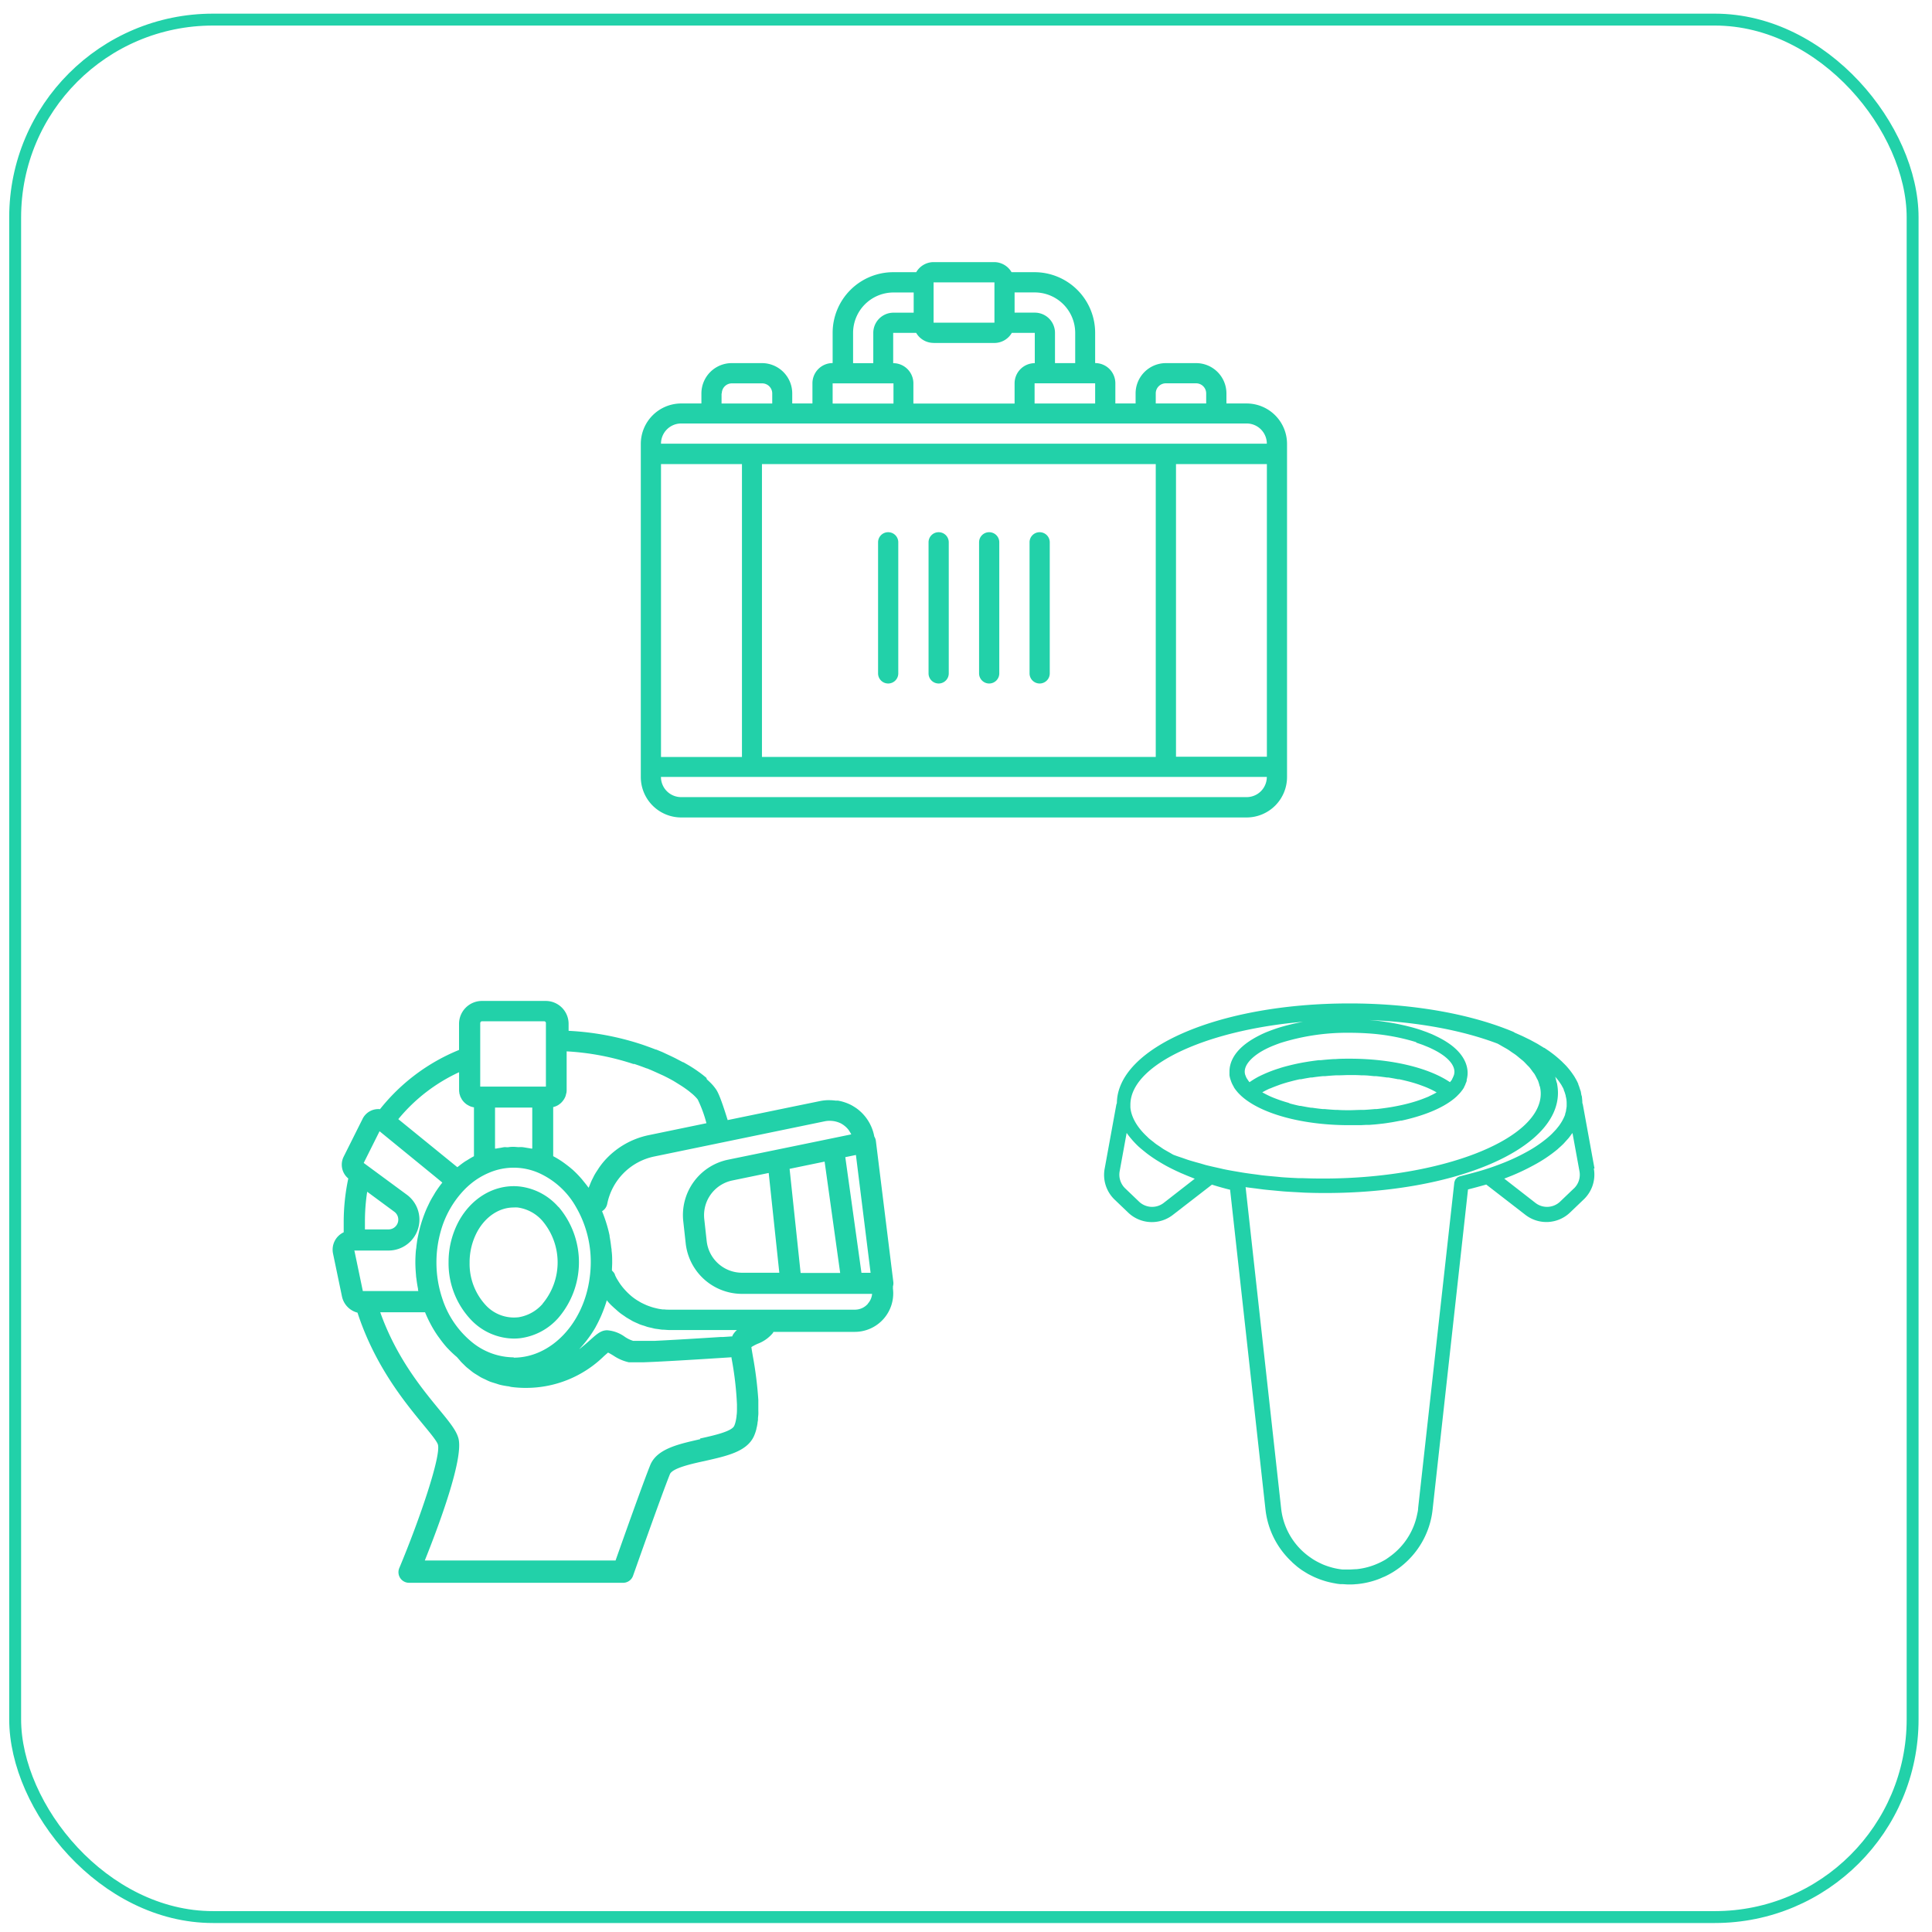 <?xml version="1.0" encoding="UTF-8" standalone="no"?>
<svg
   id="Calque_1"
   data-name="Calque 1"
   viewBox="0 0 700 700"
   version="1.1"
   sodipodi:docname="pictos-inovr-03.svg"
   inkscape:version="1.1 (c68e22c387, 2021-05-23)"
   xmlns:inkscape="http://www.inkscape.org/namespaces/inkscape"
   xmlns:sodipodi="http://sodipodi.sourceforge.net/DTD/sodipodi-0.dtd"
   xmlns="http://www.w3.org/2000/svg"
   xmlns:svg="http://www.w3.org/2000/svg">
  <sodipodi:namedview
     id="namedview27"
     pagecolor="#505050"
     bordercolor="#eeeeee"
     borderopacity="1"
     inkscape:pageshadow="0"
     inkscape:pageopacity="0"
     inkscape:pagecheckerboard="0"
     showgrid="false"
     inkscape:zoom="1.1885714"
     inkscape:cx="349.57933"
     inkscape:cy="484.19471"
     inkscape:window-width="1920"
     inkscape:window-height="1017"
     inkscape:window-x="1072"
     inkscape:window-y="-8"
     inkscape:window-maximized="1"
     inkscape:current-layer="Calque_1" />
  <defs
     id="defs4">
    <style
       id="style2">.cls-1{fill:#22d1a9;}.cls-2{fill:none;stroke:#22d1a9;stroke-miterlimit:10;stroke-width:4.31px;}</style>
  </defs>
  <title
     id="title6">pictos-inovr</title>
  <path
     class="cls-1"
     d="m 451.678,146.185 h -7.319 v -3.651 A 10.988,10.988 0 0 0 433.389,131.564 h -10.97 a 10.988,10.988 0 0 0 -10.97,10.97 v 3.651 h -7.337 v -7.319 a 7.319,7.319 0 0 0 -7.319,-7.319 V 120.577 A 21.975,21.975 0 0 0 374.835,98.619 h -8.329 A 7.301,7.301 0 0 0 360.215,94.968 h -21.957 a 7.301,7.301 0 0 0 -6.291,3.651 h -8.329 a 21.975,21.975 0 0 0 -21.957,21.957 v 10.97 a 7.319,7.319 0 0 0 -7.319,7.319 v 7.319 h -7.319 v -3.651 a 10.988,10.988 0 0 0 -10.97,-10.97 h -10.97 a 10.988,10.988 0 0 0 -10.97,10.97 v 3.651 h -7.319 a 14.656,14.656 0 0 0 -14.638,14.638 v 120.722 a 14.656,14.656 0 0 0 14.638,14.638 h 204.865 a 14.656,14.656 0 0 0 14.638,-14.638 V 160.823 a 14.656,14.656 0 0 0 -14.638,-14.638 z m -32.927,-3.651 a 3.651,3.651 0 0 1 3.651,-3.651 h 10.97 a 3.651,3.651 0 0 1 3.651,3.651 v 3.651 h -18.271 z m -21.957,-3.651 v 7.319 H 374.853 v -7.319 h 21.957 z m -29.188,-32.927 h 7.319 a 14.656,14.656 0 0 1 14.638,14.638 v 10.97 h -7.319 V 120.594 a 7.319,7.319 0 0 0 -7.319,-7.319 h -7.319 z m -29.259,-3.651 h 21.957 v 14.603 h -22.046 v -14.638 z m 0,21.957 h 21.957 a 7.301,7.301 0 0 0 6.291,-3.651 h 8.329 v 10.97 a 7.319,7.319 0 0 0 -7.319,7.319 v 7.319 h -36.667 v -7.319 a 7.319,7.319 0 0 0 -7.319,-7.319 v -10.97 h 8.329 a 7.301,7.301 0 0 0 6.309,3.633 z m -29.259,-3.651 a 14.656,14.656 0 0 1 14.638,-14.638 h 7.319 v 7.319 h -7.319 a 7.319,7.319 0 0 0 -7.319,7.319 v 10.97 h -7.319 z m -7.319,18.289 h 21.957 v 7.319 h -22.046 v -7.319 z m -40.246,3.651 a 3.651,3.651 0 0 1 3.651,-3.651 h 10.97 a 3.651,3.651 0 0 1 3.651,3.651 v 3.651 H 261.433 v -3.651 z m -21.957,25.608 h 29.259 V 274.261 H 239.493 V 168.142 Z M 451.678,288.811 H 246.794 a 7.319,7.319 0 0 1 -7.319,-7.319 h 219.521 a 7.319,7.319 0 0 1 -7.319,7.319 z M 276.071,274.172 V 168.142 H 418.75 V 274.243 H 276.071 Z m 182.926,0 H 426.087 V 168.142 H 459.014 V 274.243 Z M 239.493,160.752 a 7.319,7.319 0 0 1 7.319,-7.319 h 204.865 a 7.319,7.319 0 0 1 7.319,7.319 z"
     id="path8"
     style="stroke-width:1.772" />
  <path
     class="cls-1"
     d="m 340.083,192.829 a 3.651,3.651 0 0 0 -3.651,3.651 v 47.566 a 3.66,3.66 0 0 0 7.319,0 v -47.548 a 3.651,3.651 0 0 0 -3.668,-3.668 z"
     id="path10"
     style="stroke-width:1.772" />
  <path
     class="cls-1"
     d="m 358.389,192.829 a 3.651,3.651 0 0 0 -3.651,3.651 v 47.566 a 3.66,3.66 0 0 0 7.319,0 v -47.548 a 3.651,3.651 0 0 0 -3.668,-3.668 z"
     id="path12"
     style="stroke-width:1.772" />
  <path
     class="cls-1"
     d="m 376.678,192.829 a 3.651,3.651 0 0 0 -3.651,3.651 v 47.566 a 3.66,3.66 0 0 0 7.319,0 v -47.548 a 3.651,3.651 0 0 0 -3.668,-3.668 z"
     id="path14"
     style="stroke-width:1.772" />
  <path
     class="cls-1"
     d="m 321.794,192.829 a 3.651,3.651 0 0 0 -3.651,3.651 v 47.566 a 3.66,3.66 0 0 0 7.319,0 v -47.548 a 3.651,3.651 0 0 0 -3.668,-3.668 z"
     id="path16"
     style="stroke-width:1.772" />
  <path
     class="cls-1"
     d="m 202.33,437.32 a 22.011,22.011 0 0 0 -13.859,-7.408 v 0 a 20.132,20.132 0 0 0 -2.322,-0.142 c -7.993,0 -15.383,4.661 -19.76,12.405 a 31.049,31.049 0 0 0 -3.863,15.188 29.72,29.72 0 0 0 8.365,21.071 21.709,21.709 0 0 0 15.294,6.557 20.238,20.238 0 0 0 2.339,-0.142 v 0 a 22.17,22.17 0 0 0 13.823,-7.408 30.942,30.942 0 0 0 0,-40.193 v 0 z m -5.689,35.036 a 14.621,14.621 0 0 1 -8.861,4.927 h -0.106 a 13.894,13.894 0 0 1 -11.466,-4.165 22.028,22.028 0 0 1 -6.061,-15.648 23.375,23.375 0 0 1 2.889,-11.431 c 2.995,-5.317 7.886,-8.542 13.061,-8.542 a 12.724,12.724 0 0 1 1.453,0 v 0 a 14.461,14.461 0 0 1 9.056,4.944 23.287,23.287 0 0 1 0,29.897 v 0 z"
     id="path18"
     style="stroke-width:1.772" />
  <path
     class="cls-1"
     d="m 323.53,466.508 v -0.443 a 3.863,3.863 0 0 0 0.142,-1.56 l -6.327,-51.128 a 3.846,3.846 0 0 0 -0.567,-1.577 16.34,16.34 0 0 0 -3.084,-6.965 v 0 a 16.552,16.552 0 0 0 -1.329,-1.524 v 0 a 16.676,16.676 0 0 0 -1.506,-1.347 v 0 0 a 15.454,15.454 0 0 0 -1.648,-1.116 l -0.16,-0.106 v 0 l -0.408,-0.23 v 0 l -0.16,-0.089 a 15.95,15.95 0 0 0 -2.428,-1.028 v 0 a 16.499,16.499 0 0 0 -2.463,-0.62 h -0.496 -0.319 a 18.945,18.945 0 0 0 -2.463,-0.16 h -0.514 a 16.428,16.428 0 0 0 -2.676,0.319 l -10.633,2.18 -22.844,4.714 c -2.463,-7.957 -3.544,-10.261 -4.36,-11.342 a 15.702,15.702 0 0 0 -1.276,-1.577 v 0 0 0 l -0.213,-0.23 v 0 c 0,0 0,0 0,0 v 0 c -0.408,-0.425 -0.868,-0.868 -1.347,-1.311 l -0.354,-0.319 v 0 l -0.142,-0.514 c -0.425,-0.354 -0.868,-0.727 -1.347,-1.099 v 0 l -0.886,-0.673 -1.311,-0.939 -1.081,-0.727 -1.205,-0.762 v 0 l -0.957,-0.567 -1.046,-0.603 v 0 l -0.532,-0.301 v 0 h -0.142 l -2.304,-1.205 -0.461,-0.248 -0.62,-0.301 v 0 0 c -1.223,-0.603 -2.499,-1.17 -3.757,-1.772 l -0.301,-0.142 -2.286,-0.939 h -0.159 v 0 0 0 c -1.542,-0.603 -3.172,-1.187 -4.838,-1.772 v 0 a 100.731,100.731 0 0 0 -26.707,-4.998 v -2.534 a 8.294,8.294 0 0 0 -8.294,-8.294 h -23.109 a 8.312,8.312 0 0 0 -8.294,8.294 v 9.463 a 70.409,70.409 0 0 0 -28.639,21.461 6.327,6.327 0 0 0 -6.327,3.544 l -6.841,13.681 a 6.469,6.469 0 0 0 1.684,7.886 76.08,76.08 0 0 0 -1.666,15.95 c 0,1.116 0,2.251 0,3.544 a 6.947,6.947 0 0 0 -3.863,7.727 l 3.243,15.56 a 7.691,7.691 0 0 0 5.618,5.831 c 6.256,19.157 17.031,32.307 23.588,40.282 2.463,2.995 5.317,6.38 5.565,7.603 1.063,4.253 -6.451,26.583 -14.018,44.677 a 3.846,3.846 0 0 0 3.544,5.317 h 77.622 a 3.828,3.828 0 0 0 3.544,-2.57 c 0.106,-0.284 10.155,-28.834 13.345,-36.773 0.904,-2.233 7.975,-3.792 12.671,-4.803 7.744,-1.772 15.064,-3.279 17.722,-8.861 a 15.613,15.613 0 0 0 0.957,-2.765 c 0,-0.23 0.106,-0.478 0.16,-0.727 v 0 q 0.124,-0.603 0.23,-1.241 c 0,-0.425 0.142,-0.868 0.177,-1.329 v 0 c 0,0 0,-0.23 0,-0.301 v 0 c 0,-0.532 0.089,-1.063 0.124,-1.613 0.035,-0.549 0,-1.081 0,-1.63 v 0 0 c 0,0 0,-0.089 0,-0.142 v 0 c 0,-0.425 0,-0.868 0,-1.294 0,-0.425 0,-1.365 0,-2.056 0,0 0,-0.089 0,-0.142 a 137.717,137.717 0 0 0 -2.003,-15.95 c -0.23,-1.365 -0.425,-2.446 -0.514,-3.208 a 17.598,17.598 0 0 1 2.286,-1.205 13.132,13.132 0 0 0 5.476,-3.863 3.544,3.544 0 0 0 0.23,-0.443 h 29.454 a 13.947,13.947 0 0 0 13.841,-15.666 v 0 z m -58.146,-38.811 13.132,-2.711 3.846,36.153 h -13.486 a 12.902,12.902 0 0 1 -12.831,-11.484 l -0.868,-7.886 a 13.008,13.008 0 0 1 0.354,-4.82 12.848,12.848 0 0 1 9.853,-9.251 z m 24.687,33.441 -1.329,-12.565 -2.658,-25.077 5.21,-1.081 7.479,-1.542 5.636,40.335 h -14.302 z m 22.046,0 -5.848,-41.877 v 0 l 3.846,-0.797 5.317,42.692 h -3.349 z m -82.371,-75.673 v 0 q 2.357,0.78 4.537,1.63 v 0 h 0.106 c 2.038,0.797 4.058,1.772 5.972,2.623 v 0 c 1.116,0.549 2.18,1.099 3.172,1.648 l 0.514,0.284 1.772,1.099 1.046,0.656 0.939,0.62 v 0 l 1.099,0.78 0.727,0.549 1.187,0.975 0.124,0.106 0.124,0.106 c 0.354,0.319 0.691,0.638 1.134,1.116 v 0 a 7.514,7.514 0 0 1 0.62,0.744 46.077,46.077 0 0 1 3.137,8.56 l -20.823,4.306 a 29.365,29.365 0 0 0 -16.304,9.499 28.674,28.674 0 0 0 -1.772,2.304 c -0.177,0.266 -0.337,0.532 -0.514,0.797 -0.372,0.549 -0.727,1.099 -1.063,1.684 -0.337,0.585 -0.354,0.673 -0.532,1.028 -0.177,0.354 -0.549,1.046 -0.78,1.595 -0.23,0.549 -0.319,0.78 -0.478,1.17 -0.16,0.39 -0.284,0.673 -0.408,1.01 l -0.301,-0.372 c -0.673,-0.939 -1.4,-1.772 -2.127,-2.694 l -0.656,-0.744 a 38.155,38.155 0 0 0 -2.711,-2.729 l -0.425,-0.354 c -0.851,-0.744 -1.772,-1.418 -2.641,-2.073 l -0.78,-0.549 a 34.062,34.062 0 0 0 -3.208,-1.932 v 0 -17.793 a 6.203,6.203 0 0 0 1.046,-0.337 v 0 a 6.274,6.274 0 0 0 0.957,-0.514 l 0.284,-0.213 a 6.203,6.203 0 0 0 0.603,-0.496 l 0.284,-0.301 a 6.256,6.256 0 0 0 0.461,-0.567 l 0.248,-0.354 a 6.433,6.433 0 0 0 0.354,-0.638 l 0.177,-0.39 a 6.043,6.043 0 0 0 0.23,-0.762 c 0,-0.124 0,-0.248 0.106,-0.372 a 6.362,6.362 0 0 0 0.124,-1.205 v -14.036 a 93.164,93.164 0 0 1 24.279,4.608 v 0 z m -43.614,106.332 a 24.173,24.173 0 0 1 -15.259,-5.618 33.778,33.778 0 0 1 -10.633,-15.737 40.991,40.991 0 0 1 -2.109,-13.008 41.522,41.522 0 0 1 1.542,-11.271 35.284,35.284 0 0 1 8.861,-15.4 q 0.939,-0.939 1.949,-1.772 a 26.37,26.37 0 0 1 6.575,-4.023 22.613,22.613 0 0 1 18.112,0 v 0 a 29.188,29.188 0 0 1 13.557,12.405 39.608,39.608 0 0 1 5.317,20.097 41.7,41.7 0 0 1 -0.372,5.317 v 0 c -2.091,16.605 -13.929,29.117 -27.558,29.117 v 0 z m 6.717,-90.506 v 14.869 h -0.372 c -0.532,-0.124 -1.081,-0.195 -1.613,-0.284 -0.532,-0.089 -1.081,-0.195 -1.613,-0.248 -0.532,-0.053 -0.904,0 -1.347,0 -0.443,0 -1.187,-0.106 -1.772,-0.106 -0.585,0 -1.152,0 -1.772,0.106 -0.62,0.106 -0.939,0 -1.4,0 -0.461,0 -1.046,0.16 -1.577,0.248 -0.532,0.089 -1.116,0.159 -1.666,0.284 h -0.354 v -14.869 h 13.433 z m -18.838,-30.623 a 0.638,0.638 0 0 1 0.62,-0.638 h 22.525 a 0.638,0.638 0 0 1 0.638,0.638 v 23.038 h -23.801 v -23.038 z m -7.674,17.828 v 6.415 a 6.451,6.451 0 0 0 0.124,1.223 c 0,0.142 0,0.266 0.106,0.39 a 6.486,6.486 0 0 0 0.23,0.762 c 0,0.142 0.142,0.284 0.213,0.425 a 6.858,6.858 0 0 0 0.337,0.62 c 0,0.142 0.195,0.266 0.284,0.408 a 6.238,6.238 0 0 0 0.425,0.514 l 0.354,0.354 0.514,0.425 0.425,0.284 0.585,0.319 0.461,0.213 a 6.114,6.114 0 0 0 0.656,0.213 l 0.496,0.124 h 0.177 v 17.722 l -0.301,0.177 c -0.638,0.337 -1.276,0.727 -1.896,1.116 -0.62,0.39 -0.727,0.425 -1.081,0.656 -0.744,0.496 -1.471,1.046 -2.18,1.613 l -0.567,0.425 -21.39,-17.403 a 62.115,62.115 0 0 1 22.011,-16.995 v 0 z m -23.446,50.561 a 3.544,3.544 0 0 1 -2.091,6.38 h -8.577 c 0,-0.975 0,-1.896 0,-2.8 a 70.427,70.427 0 0 1 0.815,-10.846 z m -14.319,14.036 h 12.193 a 11.2,11.2 0 0 0 7.939,-19.104 10.899,10.899 0 0 0 -1.294,-1.116 l -14.727,-10.846 v 0 l -0.904,-0.673 5.742,-11.484 20.008,16.34 2.729,2.251 v 0 l -0.106,0.16 c -0.797,0.992 -1.542,2.038 -2.251,3.119 -0.248,0.372 -0.461,0.762 -0.691,1.152 -0.478,0.78 -0.939,1.56 -1.365,2.375 -0.248,0.461 -0.461,0.957 -0.691,1.418 -0.372,0.762 -0.727,1.542 -1.046,2.339 -0.213,0.514 -0.408,1.046 -0.603,1.56 -0.284,0.797 -0.567,1.595 -0.815,2.41 -0.159,0.549 -0.337,1.081 -0.478,1.63 -0.23,0.833 -0.425,1.772 -0.603,2.552 -0.106,0.532 -0.23,1.063 -0.337,1.613 -0.16,0.939 -0.284,1.896 -0.408,2.871 0,0.461 -0.124,0.922 -0.177,1.4 -0.124,1.435 -0.195,2.889 -0.195,4.342 0,1.453 0.106,3.155 0.248,4.714 0,0.461 0.106,0.922 0.16,1.382 q 0.213,1.772 0.549,3.42 c 0,0.284 0,0.585 0.142,0.851 h -20.132 l -3.066,-14.709 h 0.177 z m 125.17,68.336 c -7.744,1.772 -15.755,3.438 -18.165,9.446 -2.711,6.752 -9.977,27.239 -12.547,34.522 h -69.115 c 5.086,-12.689 14.071,-36.755 12.21,-44.163 -0.727,-2.889 -3.243,-5.972 -7.089,-10.633 -6.274,-7.638 -15.471,-18.821 -21.266,-35.143 h 16.233 v 0 a 45.563,45.563 0 0 0 1.985,4.236 l 0.372,0.691 a 41.895,41.895 0 0 0 2.357,3.775 l 0.461,0.62 a 39.963,39.963 0 0 0 2.818,3.544 l 0.266,0.266 a 37.907,37.907 0 0 0 3.119,2.96 l 0.284,0.266 c 0.213,0.266 0.478,0.549 0.709,0.815 0.23,0.266 0.496,0.603 0.78,0.904 0.284,0.301 0.709,0.691 1.063,1.046 0.354,0.354 0.603,0.603 0.939,0.886 0.337,0.284 0.851,0.673 1.276,1.028 0.425,0.354 0.709,0.567 1.099,0.851 0.39,0.284 1.01,0.638 1.524,0.957 0.514,0.319 0.797,0.514 1.241,0.762 0.443,0.248 1.205,0.567 1.772,0.851 0.567,0.284 0.904,0.443 1.382,0.638 0.478,0.195 1.453,0.478 2.198,0.709 0.744,0.23 0.957,0.337 1.471,0.461 0.868,0.23 1.772,0.372 2.765,0.532 0.461,0 0.886,0.195 1.382,0.266 a 39.874,39.874 0 0 0 4.661,0.337 h 0.638 A 40.317,40.317 0 0 0 218.918,491.266 l 1.382,-1.205 c 0.567,0.266 1.329,0.727 1.896,1.063 a 16.269,16.269 0 0 0 5.671,2.463 h 0.195 v 0 h 0.23 4.732 c 4.306,-0.142 12.405,-0.567 28.178,-1.577 l 3.846,-0.248 v 0.337 a 118.436,118.436 0 0 1 1.967,16.747 c 0,0.478 0,0.957 0,1.471 v 0 c 0,0.886 0,1.772 -0.142,2.499 v 0 0.213 0 0 a 17.722,17.722 0 0 1 -0.284,1.772 l -0.106,0.443 c -0.089,0.372 -0.177,0.656 -0.284,0.922 a 4.785,4.785 0 0 1 -0.195,0.478 c -0.992,2.091 -7.851,3.544 -12.405,4.572 v 0 z m 11.572,-37.216 h -0.354 l -1.524,0.106 -1.63,0.106 h -0.868 c -11.519,0.744 -18.892,1.152 -23.606,1.382 v 0 h -0.975 v 0 h -1.666 -1.772 c -2.499,0 -3.296,0 -3.544,0 a 11.147,11.147 0 0 1 -3.013,-1.471 12.405,12.405 0 0 0 -6.398,-2.357 c -2.18,0 -3.757,1.4 -5.937,3.349 -1.152,1.028 -2.534,2.251 -4.182,3.544 l 0.337,-0.39 c 0.851,-0.922 1.666,-1.879 2.446,-2.906 l 0.691,-0.922 a 41.31,41.31 0 0 0 2.446,-3.757 l 0.16,-0.319 c 0.691,-1.241 1.311,-2.534 1.896,-3.863 0.159,-0.372 0.319,-0.762 0.478,-1.152 0.567,-1.4 1.081,-2.818 1.506,-4.289 0,0 0,-0.124 0,-0.195 l 0.372,0.443 v 0 l 0.266,0.301 c 0.496,0.567 1.046,1.134 1.772,1.772 l 0.089,0.089 0.106,0.106 v 0 0 l 0.496,0.425 c 0.532,0.478 1.046,0.957 1.613,1.4 v 0 c 0.567,0.461 1.17,0.851 1.772,1.258 l 0.514,0.372 c 0.585,0.372 1.205,0.709 1.772,1.046 l 0.603,0.354 c 0.585,0.301 1.187,0.567 1.772,0.815 l 0.744,0.337 c 0.549,0.23 1.116,0.39 1.772,0.585 l 0.957,0.337 c 0.478,0.142 0.975,0.248 1.471,0.354 0.496,0.106 0.833,0.213 1.241,0.301 0.408,0.089 0.992,0.142 1.489,0.213 0.496,0.071 0.851,0.142 1.294,0.177 0.939,0 1.879,0.142 2.836,0.142 h 24.226 a 7.514,7.514 0 0 0 -1.577,1.967 v 0 z m 49.125,-11.821 a 6.203,6.203 0 0 1 -4.696,2.127 h -67.077 c -0.656,0 -1.329,0 -1.967,-0.089 h -0.638 l -1.294,-0.195 -0.744,-0.16 -1.152,-0.284 -0.78,-0.23 -1.081,-0.372 -0.78,-0.301 -1.046,-0.478 -0.727,-0.354 c -0.372,-0.195 -0.727,-0.408 -1.099,-0.638 l -0.603,-0.354 c -0.549,-0.354 -1.081,-0.727 -1.595,-1.134 v 0 0 c -0.478,-0.372 -0.939,-0.78 -1.382,-1.205 l -0.266,-0.248 q -0.691,-0.673 -1.329,-1.4 l -0.195,-0.213 c -0.372,-0.443 -0.744,-0.904 -1.116,-1.418 l -0.23,-0.319 c -0.284,-0.425 -0.567,-0.851 -0.833,-1.311 l -0.106,-0.16 -0.213,-0.354 c -0.248,-0.443 -0.478,-0.904 -0.691,-1.382 v -0.142 a 3.792,3.792 0 0 0 -0.549,-0.886 l -0.213,-0.23 a 3.775,3.775 0 0 0 -0.319,-0.337 c 0,-0.957 0.089,-1.879 0.089,-2.765 0,-1.453 0,-2.906 -0.213,-4.342 0,-0.354 0,-0.691 -0.106,-1.046 -0.159,-1.418 -0.354,-2.836 -0.62,-4.218 v -0.266 c -0.266,-1.311 -0.603,-2.605 -0.975,-3.863 l -0.301,-0.975 c -0.425,-1.329 -0.886,-2.623 -1.418,-3.899 v -0.124 a 3.739,3.739 0 0 0 0.39,-0.284 l 0.159,-0.124 a 3.792,3.792 0 0 0 0.727,-0.851 l 0.124,-0.213 a 3.792,3.792 0 0 0 0.425,-1.116 21.904,21.904 0 0 1 17.084,-17.226 l 61.796,-12.76 a 8.631,8.631 0 0 1 1.435,-0.159 h 0.266 a 9.729,9.729 0 0 1 1.56,0.124 9.02,9.02 0 0 1 1.365,0.337 l 0.301,0.106 c 0.301,0.124 0.603,0.23 0.904,0.39 a 8.985,8.985 0 0 1 1.258,0.833 8.861,8.861 0 0 1 1.506,1.524 c 0.142,0.177 0.248,0.39 0.372,0.585 a 8.861,8.861 0 0 1 0.585,1.01 l -17.208,3.544 -10.084,2.073 v 0 l -17.279,3.544 v 0 a 20.487,20.487 0 0 0 -16.286,22.436 l 0.868,7.886 a 20.557,20.557 0 0 0 20.451,18.307 h 47.087 a 6.096,6.096 0 0 1 -1.542,3.544 v 0 z"
     id="path20"
     style="stroke-width:1.772" />
  <path
     class="cls-1"
     d="m 577.716,423.356 v 0 l -4.2,-23.038 a 2.8,2.8 0 0 0 -0.195,-0.638 16.517,16.517 0 0 0 -0.142,-1.985 c 0,-0.177 0,-0.354 -0.142,-0.744 -0.142,-0.39 -0.16,-0.886 -0.266,-1.329 v 0 c 0,-0.195 -0.106,-0.39 -0.266,-0.851 -0.16,-0.461 -0.23,-0.78 -0.39,-1.17 v 0 c 0,-0.195 -0.16,-0.39 -0.248,-0.585 v 0 a 2.038,2.038 0 0 0 0,-0.213 v 0 0 c -0.16,-0.354 -0.319,-0.727 -0.496,-1.081 l -0.408,-0.744 c -0.23,-0.39 -0.443,-0.797 -0.691,-1.17 l -0.478,-0.691 c -0.266,-0.39 -0.549,-0.78 -0.833,-1.152 l -0.514,-0.638 c -0.319,-0.39 -0.656,-0.78 -0.992,-1.152 l -0.567,-0.585 -1.152,-1.134 -0.567,-0.514 v 0 c -0.425,-0.39 -0.868,-0.762 -1.329,-1.152 v 0 l -0.567,-0.461 c -0.478,-0.39 -0.992,-0.762 -1.489,-1.134 l -0.585,-0.425 -1.471,-0.992 -0.213,-0.142 v 0 h -0.124 l -0.39,-0.248 v 0 0 l -1.542,-0.939 -0.195,-0.124 v 0 l -0.177,-0.106 -0.319,-0.177 -2.286,-1.241 -0.248,-0.124 -2.357,-1.152 -0.337,-0.16 -2.357,-1.046 -0.266,-0.106 v 0 l -0.549,-0.337 q -1.418,-0.603 -2.924,-1.17 v 0 c -15.436,-5.901 -35.444,-9.145 -56.462,-9.145 -47.176,0 -84.144,15.95 -84.321,36.153 a 2.658,2.658 0 0 0 -0.213,0.638 l -4.2,23.038 a 12.405,12.405 0 0 0 3.544,11.2 l 4.962,4.749 a 12.405,12.405 0 0 0 16.18,0.851 l 14.178,-10.97 c 1.471,0.461 2.942,0.904 4.501,1.311 v 0 l 0.496,0.142 v 0 l 1.418,0.354 h 0.159 l 12.831,115.972 a 30.464,30.464 0 0 0 9.464,18.821 l 0.301,0.319 c 0.585,0.532 1.205,1.046 1.772,1.542 l 0.567,0.425 c 0.443,0.337 0.886,0.656 1.347,0.957 l 0.744,0.461 c 0.425,0.266 0.833,0.514 1.258,0.762 l 0.851,0.443 1.223,0.603 0.939,0.408 1.205,0.478 1.028,0.354 1.187,0.372 1.099,0.284 1.17,0.266 1.152,0.213 0.673,0.124 1.028,0.124 v 0 h 0.337 0.124 c 0.815,0 1.648,0.106 2.463,0.124 h 0.319 c 0.886,0 1.772,0 2.605,-0.124 h 0.266 a 30.287,30.287 0 0 0 6.787,-1.435 c 0.868,-0.284 1.772,-0.638 2.534,-1.01 l 0.709,-0.284 a 30.287,30.287 0 0 0 3.066,-1.648 c 0.78,-0.478 1.524,-0.992 2.251,-1.524 a 30.818,30.818 0 0 0 3.137,-2.694 30.375,30.375 0 0 0 8.489,-15.56 v 0 q 0.284,-1.4 0.443,-2.836 L 531.887,430.958 c 2.268,-0.567 4.484,-1.187 6.61,-1.772 l 14.178,10.97 a 12.405,12.405 0 0 0 16.198,-0.851 l 4.962,-4.749 a 12.405,12.405 0 0 0 3.633,-11.2 v 0 z m -59.776,-26.211 -0.213,0.106 c -0.904,0.39 -1.879,0.762 -2.871,1.134 l -0.709,0.248 c -1.028,0.354 -2.073,0.673 -3.172,0.975 l -0.408,0.106 c -1.028,0.284 -2.091,0.532 -3.172,0.762 l -0.762,0.159 q -1.772,0.372 -3.651,0.656 l -0.744,0.106 q -1.772,0.266 -3.544,0.443 h -0.603 c -1.311,0.124 -2.658,0.23 -4.005,0.301 h -0.922 c -1.382,0 -2.782,0.106 -4.2,0.106 -1.418,0 -2.871,0 -4.271,-0.106 h -0.691 q -2.02,-0.106 -3.987,-0.301 h -0.744 c -1.329,-0.142 -2.623,-0.301 -3.899,-0.496 h -0.408 c -1.258,-0.195 -2.481,-0.425 -3.668,-0.656 h -0.337 c -1.205,-0.248 -2.375,-0.549 -3.544,-0.851 l -0.567,-0.266 q -1.666,-0.461 -3.19,-0.992 l -0.478,-0.177 c -1.046,-0.372 -2.056,-0.762 -2.995,-1.187 v 0 c -0.939,-0.425 -1.772,-0.868 -2.623,-1.329 l -0.213,-0.124 0.266,-0.142 c 0.78,-0.443 1.613,-0.851 2.499,-1.258 h 0.124 c 0.922,-0.408 1.896,-0.78 2.924,-1.152 l 0.567,-0.213 q 1.489,-0.514 3.101,-0.957 l 0.673,-0.177 c 1.116,-0.301 2.251,-0.585 3.438,-0.833 h 0.443 q 1.772,-0.354 3.544,-0.638 h 0.478 c 1.258,-0.195 2.552,-0.354 3.863,-0.478 h 0.78 c 1.311,-0.124 2.623,-0.23 3.97,-0.301 h 0.691 c 1.418,0 2.836,-0.106 4.271,-0.106 1.435,0 2.871,0 4.271,0.106 h 0.673 c 1.347,0 2.658,0.177 3.97,0.301 h 0.762 c 1.311,0.142 2.605,0.301 3.863,0.478 h 0.461 q 1.772,0.284 3.544,0.638 h 0.408 c 1.187,0.248 2.339,0.532 3.544,0.833 l 0.656,0.177 c 1.081,0.301 2.127,0.62 3.137,0.975 l 0.532,0.195 c 1.028,0.372 2.02,0.744 2.942,1.17 v 0 c 0.904,0.408 1.772,0.833 2.552,1.294 l 0.23,0.124 -0.319,0.177 c -0.744,0.425 -1.524,0.815 -2.375,1.187 v 0 z m -4.82,-19.388 0.408,0.142 c 0.673,0.23 1.347,0.461 2.003,0.691 l 0.78,0.319 c 0.514,0.213 1.046,0.425 1.542,0.638 v 0 c 0.815,0.372 1.577,0.744 2.304,1.134 a 23.978,23.978 0 0 1 2.977,1.861 v 0 c 1.772,1.329 3.828,3.403 3.828,5.795 a 4.377,4.377 0 0 1 -0.16,1.116 l -0.106,0.284 v 0 a 6.344,6.344 0 0 1 -0.301,0.691 c 0,0.142 -0.142,0.284 -0.248,0.478 v 0.124 l -0.319,0.478 -0.16,0.195 -0.319,0.39 c -7.869,-5.317 -21.444,-8.507 -36.294,-8.507 -1.772,0 -3.456,0 -5.157,0.142 h -0.567 c -1.613,0.089 -3.19,0.23 -4.749,0.39 h -0.709 q -2.268,0.266 -4.448,0.62 l -0.727,0.124 q -2.162,0.372 -4.218,0.851 l -0.603,0.142 c -1.382,0.337 -2.747,0.691 -4.041,1.099 l -0.354,0.124 a 48.629,48.629 0 0 0 -7.372,2.96 l -0.284,0.142 a 32.077,32.077 0 0 0 -2.889,1.772 l -0.23,0.142 -0.23,-0.301 -0.195,-0.248 -0.266,-0.408 -0.301,-0.443 a 6.079,6.079 0 0 1 -0.443,-1.01 l -0.106,-0.248 a 4.342,4.342 0 0 1 -0.177,-1.152 c 0,-2.304 2.003,-4.803 5.636,-7.089 a 32.591,32.591 0 0 1 4.59,-2.286 c 0.868,-0.354 1.772,-0.691 2.729,-1.028 a 80.458,80.458 0 0 1 25.041,-3.686 q 3.314,0 6.522,0.213 a 75.407,75.407 0 0 1 17.616,3.19 v 0 z m -31.899,-8.631 h -0.638 q -1.932,0.16 -3.792,0.39 l -1.223,0.16 c -1.471,0.213 -2.906,0.425 -4.306,0.691 l -0.514,0.106 c -1.258,0.248 -2.481,0.532 -3.686,0.833 l -1.081,0.284 c -1.329,0.354 -2.623,0.727 -3.846,1.152 -1.223,0.425 -2.073,0.744 -3.066,1.134 a 38.793,38.793 0 0 0 -5.317,2.676 c -6.858,4.165 -8.294,8.684 -8.294,11.732 0,0.266 0,0.514 0,0.78 0,0.266 0,0.124 0,0.195 0,0.071 0,0.213 0,0.301 a 10.385,10.385 0 0 0 0.284,1.329 v 0 l 0.195,0.567 v 0 c 0.089,0.284 0.195,0.549 0.301,0.815 a 9.641,9.641 0 0 0 0.532,1.081 v 0 l 0.23,0.372 v 0.106 c 0.177,0.284 0.354,0.567 0.567,0.851 v 0 0 l 0.124,0.16 c 0.195,0.248 0.39,0.514 0.603,0.744 v 0 l 0.124,0.159 v 0 a 19.671,19.671 0 0 0 2.003,1.932 c 7.408,6.167 22.082,9.995 38.297,9.995 h 3.208 1.01 l 2.144,-0.106 h 1.116 l 2.003,-0.159 1.063,-0.106 2.038,-0.23 0.922,-0.124 2.162,-0.337 0.691,-0.124 2.446,-0.461 h 0.284 c 8.081,-1.772 14.816,-4.484 19.122,-8.028 v 0 c 0.319,-0.266 0.62,-0.532 0.922,-0.815 v 0 l 0.496,-0.514 0.532,-0.549 v 0 l 0.124,-0.142 v 0 0 c 0.284,-0.319 0.549,-0.673 0.815,-1.028 l 0.089,-0.106 c 0.177,-0.248 0.337,-0.496 0.478,-0.744 v 0 0 l 0.106,-0.159 v 0 -0.124 0 a 9.286,9.286 0 0 0 0.478,-0.975 v 0 c 0,-0.195 0.142,-0.39 0.23,-0.585 0.089,-0.195 0,-0.213 0.124,-0.337 l 0.089,-0.266 v 0 -0.248 0 c 0,0 0,-0.124 0,-0.195 a 9.658,9.658 0 0 0 0.337,-2.41 c 0,-2.57 -1.046,-6.433 -6.025,-10.19 a 29.436,29.436 0 0 0 -3.686,-2.322 v 0 c -0.851,-0.461 -1.772,-0.904 -2.676,-1.329 -0.904,-0.425 -1.772,-0.727 -2.57,-1.063 l -0.709,-0.248 c -0.656,-0.23 -1.311,-0.478 -1.985,-0.691 v 0 0 c -1.666,-0.532 -3.42,-0.992 -5.228,-1.418 l -1.595,-0.354 q -2.144,-0.461 -4.377,-0.797 l -1.418,-0.23 c -1.772,-0.248 -3.544,-0.443 -5.405,-0.585 17.35,0.691 33.672,3.668 46.538,8.56 0.62,0.337 1.187,0.673 1.772,1.01 0.585,0.337 1.205,0.673 1.772,1.01 0.567,0.337 1.116,0.762 1.666,1.134 0.549,0.372 1.01,0.656 1.471,1.01 0.461,0.354 0.992,0.815 1.489,1.223 0.496,0.408 0.833,0.656 1.205,0.992 0.372,0.337 0.868,0.886 1.294,1.329 0.425,0.443 0.656,0.638 0.922,0.957 0.266,0.319 0.727,0.939 1.063,1.418 0.337,0.478 0.496,0.603 0.691,0.904 a 16.729,16.729 0 0 1 0.815,1.524 c 0.142,0.284 0.319,0.549 0.443,0.833 a 12.778,12.778 0 0 1 0.514,1.595 c 0,0.266 0.195,0.514 0.248,0.78 a 11.253,11.253 0 0 1 0.266,2.375 c 0,16.676 -36.1,30.783 -78.809,30.783 q -3.81,0 -7.55,-0.142 h -1.489 c -1.985,-0.089 -3.97,-0.195 -5.937,-0.337 l -1.772,-0.177 c -1.772,-0.16 -3.686,-0.319 -5.494,-0.532 l -1.772,-0.248 c -1.772,-0.23 -3.544,-0.461 -5.21,-0.727 l -1.772,-0.301 c -1.772,-0.301 -3.438,-0.585 -5.104,-0.939 l -1.772,-0.408 c -1.595,-0.354 -3.208,-0.709 -4.749,-1.099 l -1.772,-0.532 c -1.453,-0.39 -2.906,-0.797 -4.289,-1.223 -0.727,-0.23 -1.4,-0.478 -2.109,-0.727 -1.205,-0.408 -2.428,-0.797 -3.544,-1.241 -0.496,-0.266 -0.939,-0.549 -1.418,-0.815 -0.478,-0.266 -1.294,-0.727 -1.896,-1.081 -0.603,-0.354 -0.904,-0.603 -1.347,-0.904 -0.443,-0.301 -1.134,-0.744 -1.648,-1.116 -0.514,-0.372 -0.673,-0.549 -1.028,-0.815 -0.354,-0.266 -1.099,-0.851 -1.595,-1.276 l -0.496,-0.496 c -3.668,-3.403 -5.795,-7.089 -6.114,-10.633 0,-0.319 0,-0.62 0,-0.939 0,-15.648 31.899,-29.046 71.065,-30.623 v 0 z m -59.563,66.688 a 6.858,6.858 0 0 1 -9.003,-0.478 l -4.962,-4.749 a 6.894,6.894 0 0 1 -2.02,-6.22 l 2.534,-13.894 c 0.496,0.709 1.046,1.418 1.648,2.127 l 0.425,0.496 a 32.591,32.591 0 0 0 2.304,2.375 l 0.142,0.124 c 0.833,0.744 1.772,1.489 2.676,2.215 l 0.532,0.408 q 1.471,1.081 3.101,2.127 l 0.673,0.408 c 1.152,0.709 2.357,1.418 3.651,2.091 v 0 c 1.276,0.673 2.641,1.329 4.023,1.949 l 0.532,0.248 0.443,0.177 0.248,0.106 q 1.63,0.709 3.367,1.382 l 0.904,0.372 v 0 z m 92.154,110.638 c 0,0.797 -0.213,1.577 -0.372,2.339 a 24.616,24.616 0 0 1 -1.347,4.413 v 0 a 24.935,24.935 0 0 1 -8.17,10.509 q -0.904,0.673 -1.772,1.258 a 24.527,24.527 0 0 1 -3.03,1.56 24.97,24.97 0 0 1 -7.674,2.02 c -0.78,0 -1.577,0.106 -2.375,0.106 h -0.656 c -0.567,0 -1.152,0 -1.772,0 h -0.284 a 24.811,24.811 0 0 1 -3.633,-0.673 l -0.62,-0.177 a 24.811,24.811 0 0 1 -3.03,-1.081 l -0.78,-0.372 a 24.811,24.811 0 0 1 -2.676,-1.471 l -0.797,-0.549 A 24.811,24.811 0 0 1 464.189,546.612 L 451.305,430.125 c 1.116,0.177 2.268,0.301 3.403,0.443 l 2.977,0.39 c 1.489,0.177 2.995,0.301 4.501,0.443 l 2.836,0.266 c 1.684,0.124 3.385,0.213 5.086,0.301 l 2.428,0.142 q 3.792,0.142 7.62,0.142 c 47.282,0 84.321,-15.95 84.321,-36.294 a 17.119,17.119 0 0 0 -0.284,-3.066 c 0,-0.337 -0.177,-0.673 -0.266,-1.01 -0.089,-0.337 -0.248,-1.152 -0.461,-1.772 l 0.461,0.532 0.266,0.319 0.301,0.372 c 0.23,0.301 0.443,0.603 0.656,0.922 l 0.106,0.16 0.248,0.354 c 0.195,0.284 0.354,0.585 0.514,0.886 v 0 l 0.106,0.195 0.195,0.337 v 0 0 c 0.106,0.213 0.195,0.425 0.284,0.638 v 0.195 0 l 0.106,0.23 0.124,0.284 c 0.106,0.266 0.177,0.532 0.284,0.886 v 0 l 0.16,0.532 c 0,0.284 0.124,0.585 0.177,0.939 l 0.089,0.478 a 11.36,11.36 0 0 1 0.089,1.418 v 0 c 0,0.354 0,0.691 0,1.046 a 11.484,11.484 0 0 1 -0.213,1.329 v 0.16 0.106 a 12.069,12.069 0 0 1 -0.337,1.17 v 0.213 c -0.142,0.408 -0.319,0.815 -0.514,1.223 l -0.142,0.284 c -0.195,0.39 -0.39,0.762 -0.62,1.152 l -0.248,0.39 c -0.23,0.354 -0.461,0.709 -0.709,1.046 l -0.408,0.514 c -0.248,0.301 -0.478,0.603 -0.744,0.904 l -0.691,0.727 -0.673,0.709 q -0.744,0.727 -1.577,1.435 a 46.201,46.201 0 0 1 -7.691,5.21 73.174,73.174 0 0 1 -7.408,3.544 v 0 c -1.772,0.727 -3.668,1.435 -5.618,2.109 v 0 l -1.524,0.496 c -2.995,0.975 -6.185,1.772 -9.499,2.641 h -0.089 a 3.101,3.101 0 0 0 -0.372,0.16 2.765,2.765 0 0 0 -0.603,0.319 c 0,0 -0.142,0.159 -0.213,0.23 a 2.711,2.711 0 0 0 -0.478,0.549 2.641,2.641 0 0 0 -0.142,0.39 2.694,2.694 0 0 0 -0.195,0.603 z m 56.444,-115.866 -4.962,4.749 a 6.858,6.858 0 0 1 -9.003,0.478 l -11.271,-8.772 2.694,-1.063 a 79.749,79.749 0 0 0 7.957,-3.792 51.394,51.394 0 0 0 8.648,-5.777 v 0 l 0.354,-0.337 c 0.62,-0.532 1.205,-1.081 1.772,-1.63 l 0.567,-0.62 0.638,-0.709 0.638,-0.709 c 0.337,-0.408 0.638,-0.815 0.922,-1.223 l 0.213,-0.284 c 0.089,-0.124 0.23,-0.266 0.319,-0.39 l 2.534,13.876 a 6.876,6.876 0 0 1 -2.02,6.22 v 0 z"
     id="path22"
     style="stroke-width:1.772" />
  <rect
     class="cls-2"
     x="5.493"
     y="7.103"
     width="687.486"
     height="687.486"
     rx="71.667"
     ry="71.667"
     id="rect24" />
</svg>
